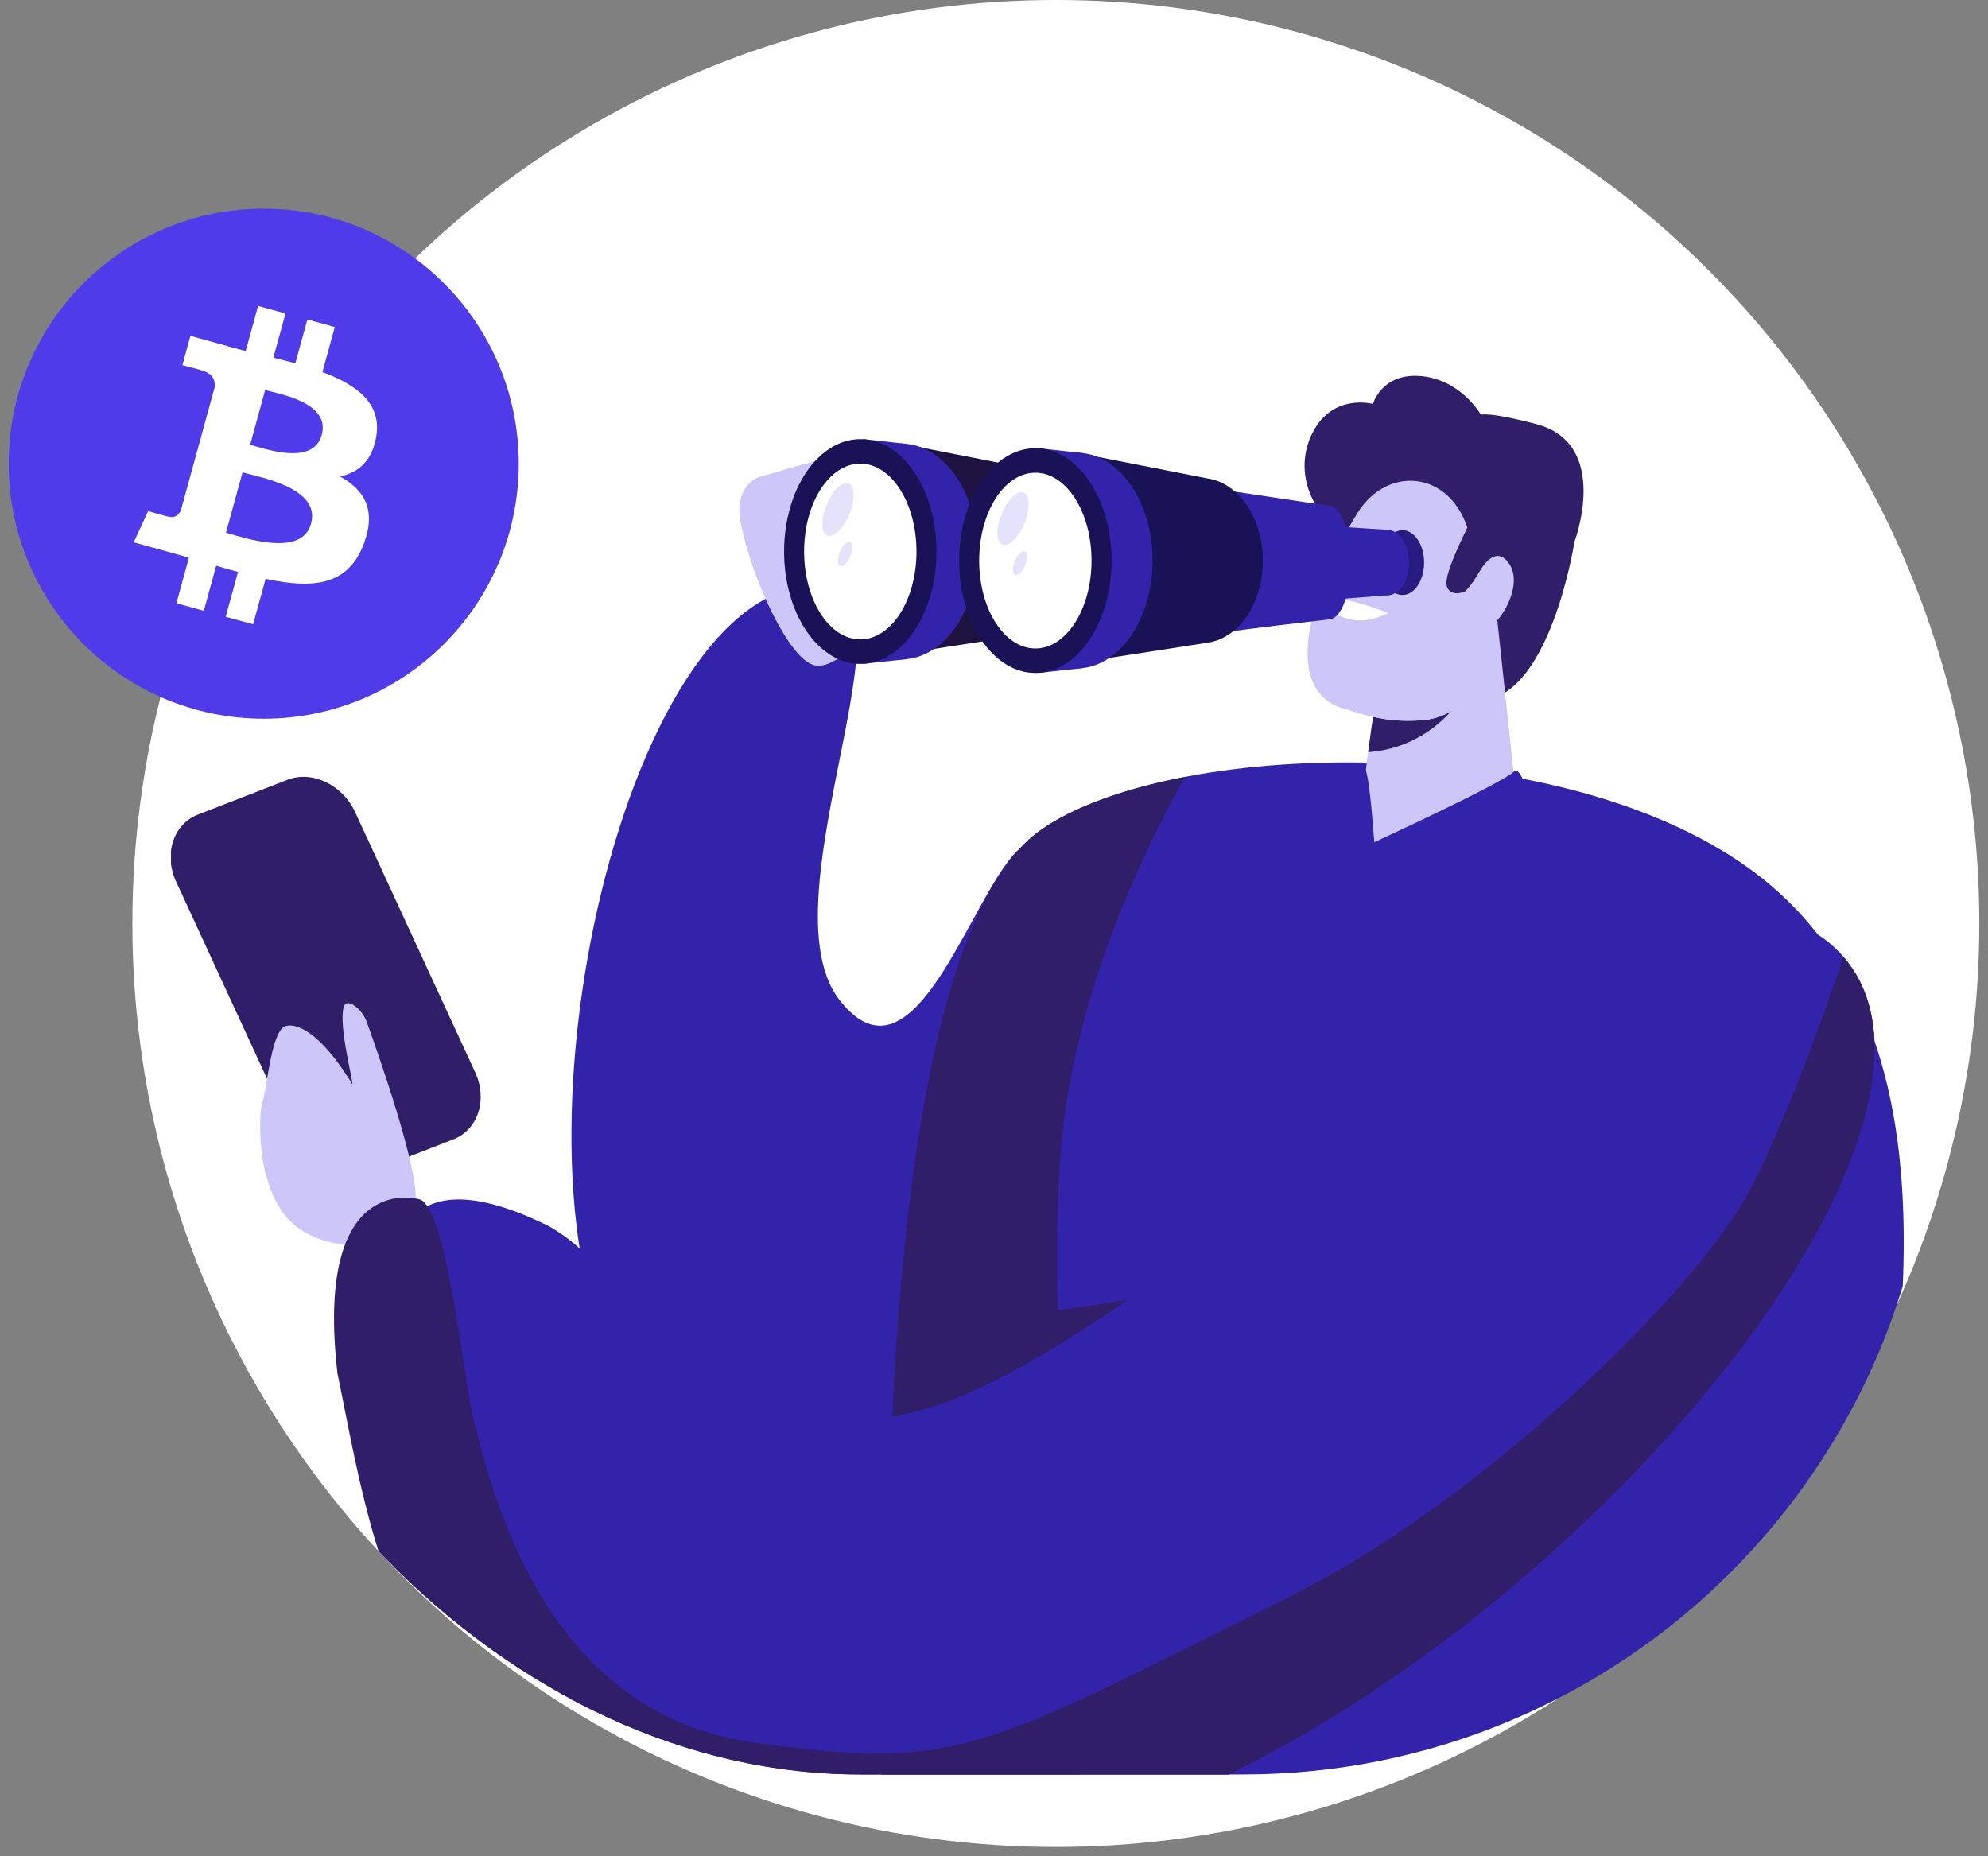 <?xml version="1.0" encoding="UTF-8"?> <svg xmlns="http://www.w3.org/2000/svg" width="166" height="155" viewBox="0 0 166 155" fill="none"><rect x="0" y="0" width="166" height="155" fill="#808080" stroke="none"/><circle cx="88.163" cy="77.111" r="77.111" fill="white"></circle><g clip-path="url(#clip0_166_8392)"><path d="M85.038 151.307C85.038 151.307 63.238 214.629 63.978 248.913C64.604 277.919 72.845 344.82 89.945 361.411C91.826 363.236 96.891 362.909 99.697 362.909C120.532 362.909 113.337 322.691 113.337 322.691C113.337 322.691 101.798 265.74 103.998 246.735C106.658 223.739 134.425 164.09 122.478 156C110.531 147.909 85.038 151.307 85.038 151.307Z" fill="#6956F7"></path><path d="M99.998 65.791C99.998 65.791 85.453 144.645 55.849 119.606C40.411 108.419 48.958 56.348 64.778 49.593C80.599 42.837 62.884 74.289 70.115 83.518C78.905 94.74 84.507 57.054 89.678 75.33L99.998 65.791Z" fill="#3323AB"></path><path d="M153.915 206.808C167.17 197.397 157.153 153.218 156.059 135.272C155.393 124.319 167.698 88.292 146.178 72.603C129.911 60.742 97.557 61.783 86.885 69.319C72.138 79.736 74.294 141.739 74.294 141.739C74.294 141.739 68.926 190.028 69.893 192.273C75.282 204.788 143.639 214.101 153.912 206.806L153.915 206.808Z" fill="#3323AB"></path><path d="M69.893 192.275C68.926 190.028 74.294 141.741 74.294 141.741C74.294 141.741 72.138 79.738 86.885 69.322C89.658 67.364 93.899 65.85 98.935 64.88C95.379 71.228 89.961 82.616 88.686 94.921C86.749 113.614 92.399 159.36 90.51 177.651C89.6 186.468 87.614 195.007 85.801 201.498C77.472 198.84 71.359 195.678 69.895 192.278L69.893 192.275Z" fill="#311E69"></path><path d="M74.199 136.44C74.151 130.852 74.215 121.482 74.915 111.429L144.714 100.974C144.714 100.974 123.677 139.805 74.196 136.442L74.199 136.44Z" fill="#311E69"></path><path d="M131.461 45.263C131.461 45.263 134.566 37.082 128.293 35.415C124.331 34.365 123.662 34.632 123.662 34.632C123.662 34.632 122.022 31.726 118.698 31.408C115.374 31.091 114.646 33.727 114.646 33.727C114.646 33.727 111.064 32.739 109.433 36.483C107.802 40.227 110.252 44.774 115.326 45.858C116.336 46.073 117.33 46.297 118.297 46.5C117.805 51.257 119.204 58.333 123.326 58.483C129.377 58.705 131.464 45.263 131.464 45.263H131.461Z" fill="#311E69"></path><path d="M124.828 49.927L126.796 68.34C126.555 70.532 116.993 73.367 113.865 70.186C112.948 69.255 115.678 53.339 115.678 53.339L124.828 49.929V49.927Z" fill="#CCC6F9"></path><path d="M115.589 53.87C115.355 55.262 114.717 59.161 114.242 62.805C115.892 62.693 117.607 62.172 119.192 61.108C122.901 58.614 123.569 54.796 123.569 54.796C123.569 54.796 118.66 54.042 115.591 53.87H115.589Z" fill="#311E69"></path><path d="M122.834 45.213L123.914 54.335C124.031 57.368 121.719 59.949 118.691 60.148C116.272 60.305 114.785 60.009 111.919 59.063C109.534 58.275 108.75 55.675 109.395 52.47C110.231 48.31 112.184 44.719 113.338 42.854C115.967 38.606 121.693 39.32 122.832 45.213H122.834Z" fill="#CCC6F9"></path><path d="M115.889 51.188C115.889 51.188 111.467 49.361 110.977 50.352C110.977 50.352 110.727 50.94 111.947 51.46C113.208 52 114.509 51.909 115.889 51.186V51.188Z" fill="white"></path><path d="M111.802 55.73C114.648 55.73 115.895 60.296 121.549 57.347C122.605 56.797 123.438 55.133 123.892 54.135L123.916 54.333C124.033 57.366 121.721 59.947 118.693 60.145C116.274 60.303 114.787 60.007 111.921 59.061C110.464 58.581 109.609 57.423 109.309 55.868C109.781 56.045 110.932 55.727 111.802 55.727V55.73Z" fill="#CCC6F9"></path><path d="M123.175 42.761C123.175 42.761 120.716 47.429 120.775 48.707C120.835 49.987 122.753 49.803 123.655 48.062C124.558 46.321 124.887 42.902 123.175 42.761Z" fill="#311E69"></path><path d="M122.502 49.213C122.884 48.79 123.197 48.315 123.481 47.823C124.021 46.885 125.04 45.619 126.038 47.102C127.488 49.263 124.338 54.099 121.802 53.144C119.918 52.434 121.544 50.276 122.504 49.211L122.502 49.213Z" fill="#CCC6F9"></path><path d="M152.778 78.756C138.377 66.581 97.131 112.93 76.222 117.933C48.043 124.675 58.157 109.536 45.836 102.383C23.57 91.42 35.056 124.156 40.493 130.948C45.931 137.741 53.382 161.344 86.631 153.934C124.974 145.388 169.932 93.253 152.781 78.755L152.778 78.756Z" fill="#3323AB"></path><path d="M114.755 70.327C114.755 70.327 125.582 65.336 126.401 64.429C127.22 63.521 128.732 70.091 128.639 72.13C128.546 74.167 125.281 74.826 122.363 75.54C119.445 76.254 116.811 77.41 115.328 75.59C113.845 73.773 113.454 72.763 112.685 72.639C111.916 72.514 110.455 74.726 109.667 73.732C108.879 72.737 111.147 67.614 112.678 65.506C113.53 64.331 113.898 63.934 114.048 64.341C114.416 65.341 114.755 70.329 114.755 70.329V70.327Z" fill="#3323AB"></path><path d="M16.53 68.017L24.003 65.112C26.057 64.314 28.599 65.524 29.65 67.802L39.681 89.545C40.733 91.823 39.911 94.341 37.857 95.14L30.385 98.045C28.327 98.842 25.786 97.634 24.735 95.356L14.703 73.611C13.651 71.333 14.473 68.815 16.527 68.016L16.53 68.017Z" fill="#311E69"></path><path d="M30.645 85.391C30.455 84.865 30.137 84.392 29.695 84.052C29.316 83.761 28.894 83.582 28.723 84.033C28.178 85.492 29.662 90.929 29.394 90.492C26.293 85.446 24.235 85.409 23.699 85.75C22.602 86.442 22.262 91.141 21.924 91.958C21.585 92.776 21.14 100.499 25.438 102.89C29.736 105.284 33.92 103.117 34.643 100.629C35.271 98.469 31.618 88.091 30.644 85.394L30.645 85.391Z" fill="#CCC6F9"></path><path d="M28.179 114.688C26.218 97.67 34.918 100.12 34.918 100.12C37.276 100.337 38.683 115.035 39.53 118.48C41.498 126.484 46.265 143.303 63.182 145.545C80.098 147.788 81.543 146.367 107.864 133.229C123.597 125.375 140.51 108.806 145.443 100.536C148.154 95.991 151.487 87.06 153.943 79.928C167.653 95.861 124.003 145.603 86.624 153.935C35.016 163.732 31.706 131.584 28.179 114.688Z" fill="#311E69"></path><path d="M61.796 43.353C61.487 41.569 62.267 40.1 63.649 39.746C66.356 39.055 69.865 37.578 70.373 39.088C71.249 41.679 65.521 42.123 65.787 43.098C66.053 44.072 72.245 41.934 73.779 45.55C75.311 49.165 70.886 55.992 68.088 55.568C65.908 55.236 62.604 48.002 61.798 43.355L61.796 43.353Z" fill="#CCC6F9"></path><g clip-path="url(#clip1_166_8392)"><path d="M74.899 54.664C74.899 54.664 72.162 38.077 75.261 37.043L86.19 39.189C88.797 39.551 90.83 42.486 90.83 46.052C90.83 49.619 88.894 52.411 86.378 52.884L86.362 52.887C86.288 52.901 86.213 52.913 86.138 52.922L74.898 54.663L74.899 54.664Z" fill="#1E1240"></path><path d="M75.26 55.061C78.775 55.061 81.625 51.028 81.625 46.052C81.625 41.077 78.775 37.043 75.26 37.043C71.746 37.043 68.897 41.077 68.897 46.052C68.897 51.028 71.746 55.061 75.26 55.061Z" fill="#3323AB"></path><path d="M72.077 36.668L75.736 37.068L75.745 55.035L72.087 55.429L72.077 36.668Z" fill="#3323AB"></path><path d="M71.836 55.436C75.35 55.436 78.2 51.235 78.2 46.052C78.2 40.869 75.35 36.668 71.836 36.668C68.321 36.668 65.472 40.869 65.472 46.052C65.472 51.235 68.321 55.436 71.836 55.436Z" fill="#1A1256"></path><path d="M71.836 53.391C74.427 53.391 76.527 50.105 76.527 46.052C76.527 41.999 74.427 38.713 71.836 38.713C69.245 38.713 67.144 41.999 67.144 46.052C67.144 50.105 69.245 53.391 71.836 53.391Z" fill="white"></path><g opacity="0.5"><path d="M70.927 42.936C71.418 41.736 71.388 40.588 70.861 40.373C70.334 40.157 69.509 40.956 69.018 42.156C68.528 43.356 68.557 44.504 69.084 44.72C69.612 44.935 70.437 44.137 70.927 42.936Z" fill="#CCC6F9"></path></g><g opacity="0.5"><path d="M70.132 46.089C69.91 46.633 69.923 47.153 70.162 47.25C70.401 47.347 70.774 46.986 70.996 46.442C71.218 45.898 71.205 45.379 70.966 45.281C70.727 45.184 70.354 45.545 70.132 46.089Z" fill="#CCC6F9"></path></g><path d="M117.105 49.684C118.104 49.684 118.915 48.473 118.915 46.978C118.915 45.484 118.104 44.273 117.105 44.273C116.105 44.273 115.295 45.484 115.295 46.978C115.295 48.473 116.105 49.684 117.105 49.684Z" fill="#271B81"></path><path d="M115.841 49.714C116.841 49.714 117.651 48.49 117.651 46.979C117.651 45.469 116.841 44.244 115.841 44.244C114.842 44.244 114.031 45.469 114.031 46.979C114.031 48.49 114.842 49.714 115.841 49.714Z" fill="#3323AB"></path><path d="M111.803 43.978L115.92 44.246L115.938 49.7L111.763 50.024L111.803 43.978Z" fill="#3323AB"></path><path d="M111.037 42.244L103.123 41.053C103.123 41.053 102.826 52.814 102.935 52.724C103.044 52.635 111.037 51.712 111.037 51.712V42.244Z" fill="#3323AB"></path><path d="M110.975 51.715C111.974 51.715 112.785 49.595 112.785 46.979C112.785 44.364 111.974 42.244 110.975 42.244C109.975 42.244 109.165 44.364 109.165 46.979C109.165 49.595 109.975 51.715 110.975 51.715Z" fill="#3323AB"></path><path d="M89.516 55.421C89.516 55.421 86.78 38.835 89.878 37.8L100.807 39.946C103.414 40.308 105.447 43.243 105.447 46.809C105.447 50.376 103.511 53.168 100.995 53.642L100.978 53.645C100.905 53.658 100.83 53.67 100.755 53.679L89.515 55.421L89.516 55.421Z" fill="#1A1256"></path><path d="M89.878 55.819C93.392 55.819 96.242 51.785 96.242 46.809C96.242 41.834 93.392 37.8 89.878 37.8C86.363 37.8 83.514 41.834 83.514 46.809C83.514 51.785 86.363 55.819 89.878 55.819Z" fill="#3323AB"></path><path d="M86.694 37.426L90.353 37.825L90.362 55.794L86.704 56.187L86.694 37.426Z" fill="#3323AB"></path><path d="M86.454 56.194C89.969 56.194 92.818 51.992 92.818 46.81C92.818 41.627 89.969 37.426 86.454 37.426C82.939 37.426 80.09 41.627 80.09 46.81C80.09 51.992 82.939 56.194 86.454 56.194Z" fill="#1A1256"></path><path d="M86.453 54.148C89.044 54.148 91.144 50.863 91.144 46.81C91.144 42.757 89.044 39.471 86.453 39.471C83.862 39.471 81.762 42.757 81.762 46.81C81.762 50.863 83.862 54.148 86.453 54.148Z" fill="white"></path><g opacity="0.5"><path d="M85.545 43.694C86.036 42.494 86.006 41.346 85.479 41.13C84.952 40.915 84.127 41.714 83.636 42.914C83.146 44.114 83.175 45.262 83.703 45.477C84.23 45.693 85.055 44.895 85.545 43.694Z" fill="#CCC6F9"></path></g><g opacity="0.5"><path d="M84.749 46.846C84.527 47.39 84.54 47.91 84.779 48.007C85.018 48.105 85.391 47.743 85.614 47.2C85.835 46.656 85.822 46.136 85.584 46.038C85.345 45.941 84.971 46.303 84.749 46.846Z" fill="#CCC6F9"></path></g></g></g><circle cx="22.021" cy="38.718" r="21.294" fill="#503BEB"></circle><g clip-path="url(#clip2_166_8392)"><path fill-rule="evenodd" clip-rule="evenodd" d="M31.412 36.473C31.896 33.69 29.805 32.139 26.921 31.068L27.955 27.307L25.666 26.679L24.659 30.341C24.058 30.174 23.441 30.018 22.825 29.863L23.839 26.177L21.55 25.548L20.517 29.308C20.019 29.181 19.529 29.058 19.055 28.927L19.058 28.915L15.9 28.047L15.229 30.491C15.229 30.491 16.929 30.923 16.892 30.947C17.82 31.202 17.973 31.823 17.933 32.312L16.757 36.596C16.82 36.614 16.902 36.64 16.995 36.678L16.753 36.612L15.104 42.614C14.982 42.894 14.683 43.312 14.034 43.135C14.057 43.169 12.371 42.678 12.371 42.678L11.165 45.286L14.145 46.105C14.698 46.258 15.241 46.417 15.775 46.568L14.731 50.371L17.018 50.998L18.052 47.237C18.676 47.422 19.283 47.593 19.876 47.757L18.846 51.502L21.134 52.129L22.178 48.334C26.087 49.171 29.047 48.941 30.374 45.419C31.444 42.584 30.432 40.908 28.391 39.784C29.905 39.473 31.061 38.511 31.412 36.473ZM25.974 43.725C25.196 46.569 20.417 44.908 18.865 44.483L20.251 39.444C21.803 39.871 26.79 40.762 25.974 43.725ZM26.863 36.323C26.153 38.91 22.177 37.492 20.886 37.137L22.14 32.568C23.432 32.923 27.604 33.626 26.863 36.323Z" fill="white"></path></g><defs><clipPath id="clip0_166_8392"><rect x="14.278" y="1.291" width="147.103" height="146.877" rx="57.599" fill="white"></rect></clipPath><clipPath id="clip1_166_8392"><rect width="53.443" height="19.526" fill="white" transform="translate(65.472 36.668)"></rect></clipPath><clipPath id="clip2_166_8392"><rect width="28.354" height="28.354" fill="white" transform="translate(11.155 21.16) rotate(15)"></rect></clipPath></defs></svg> 